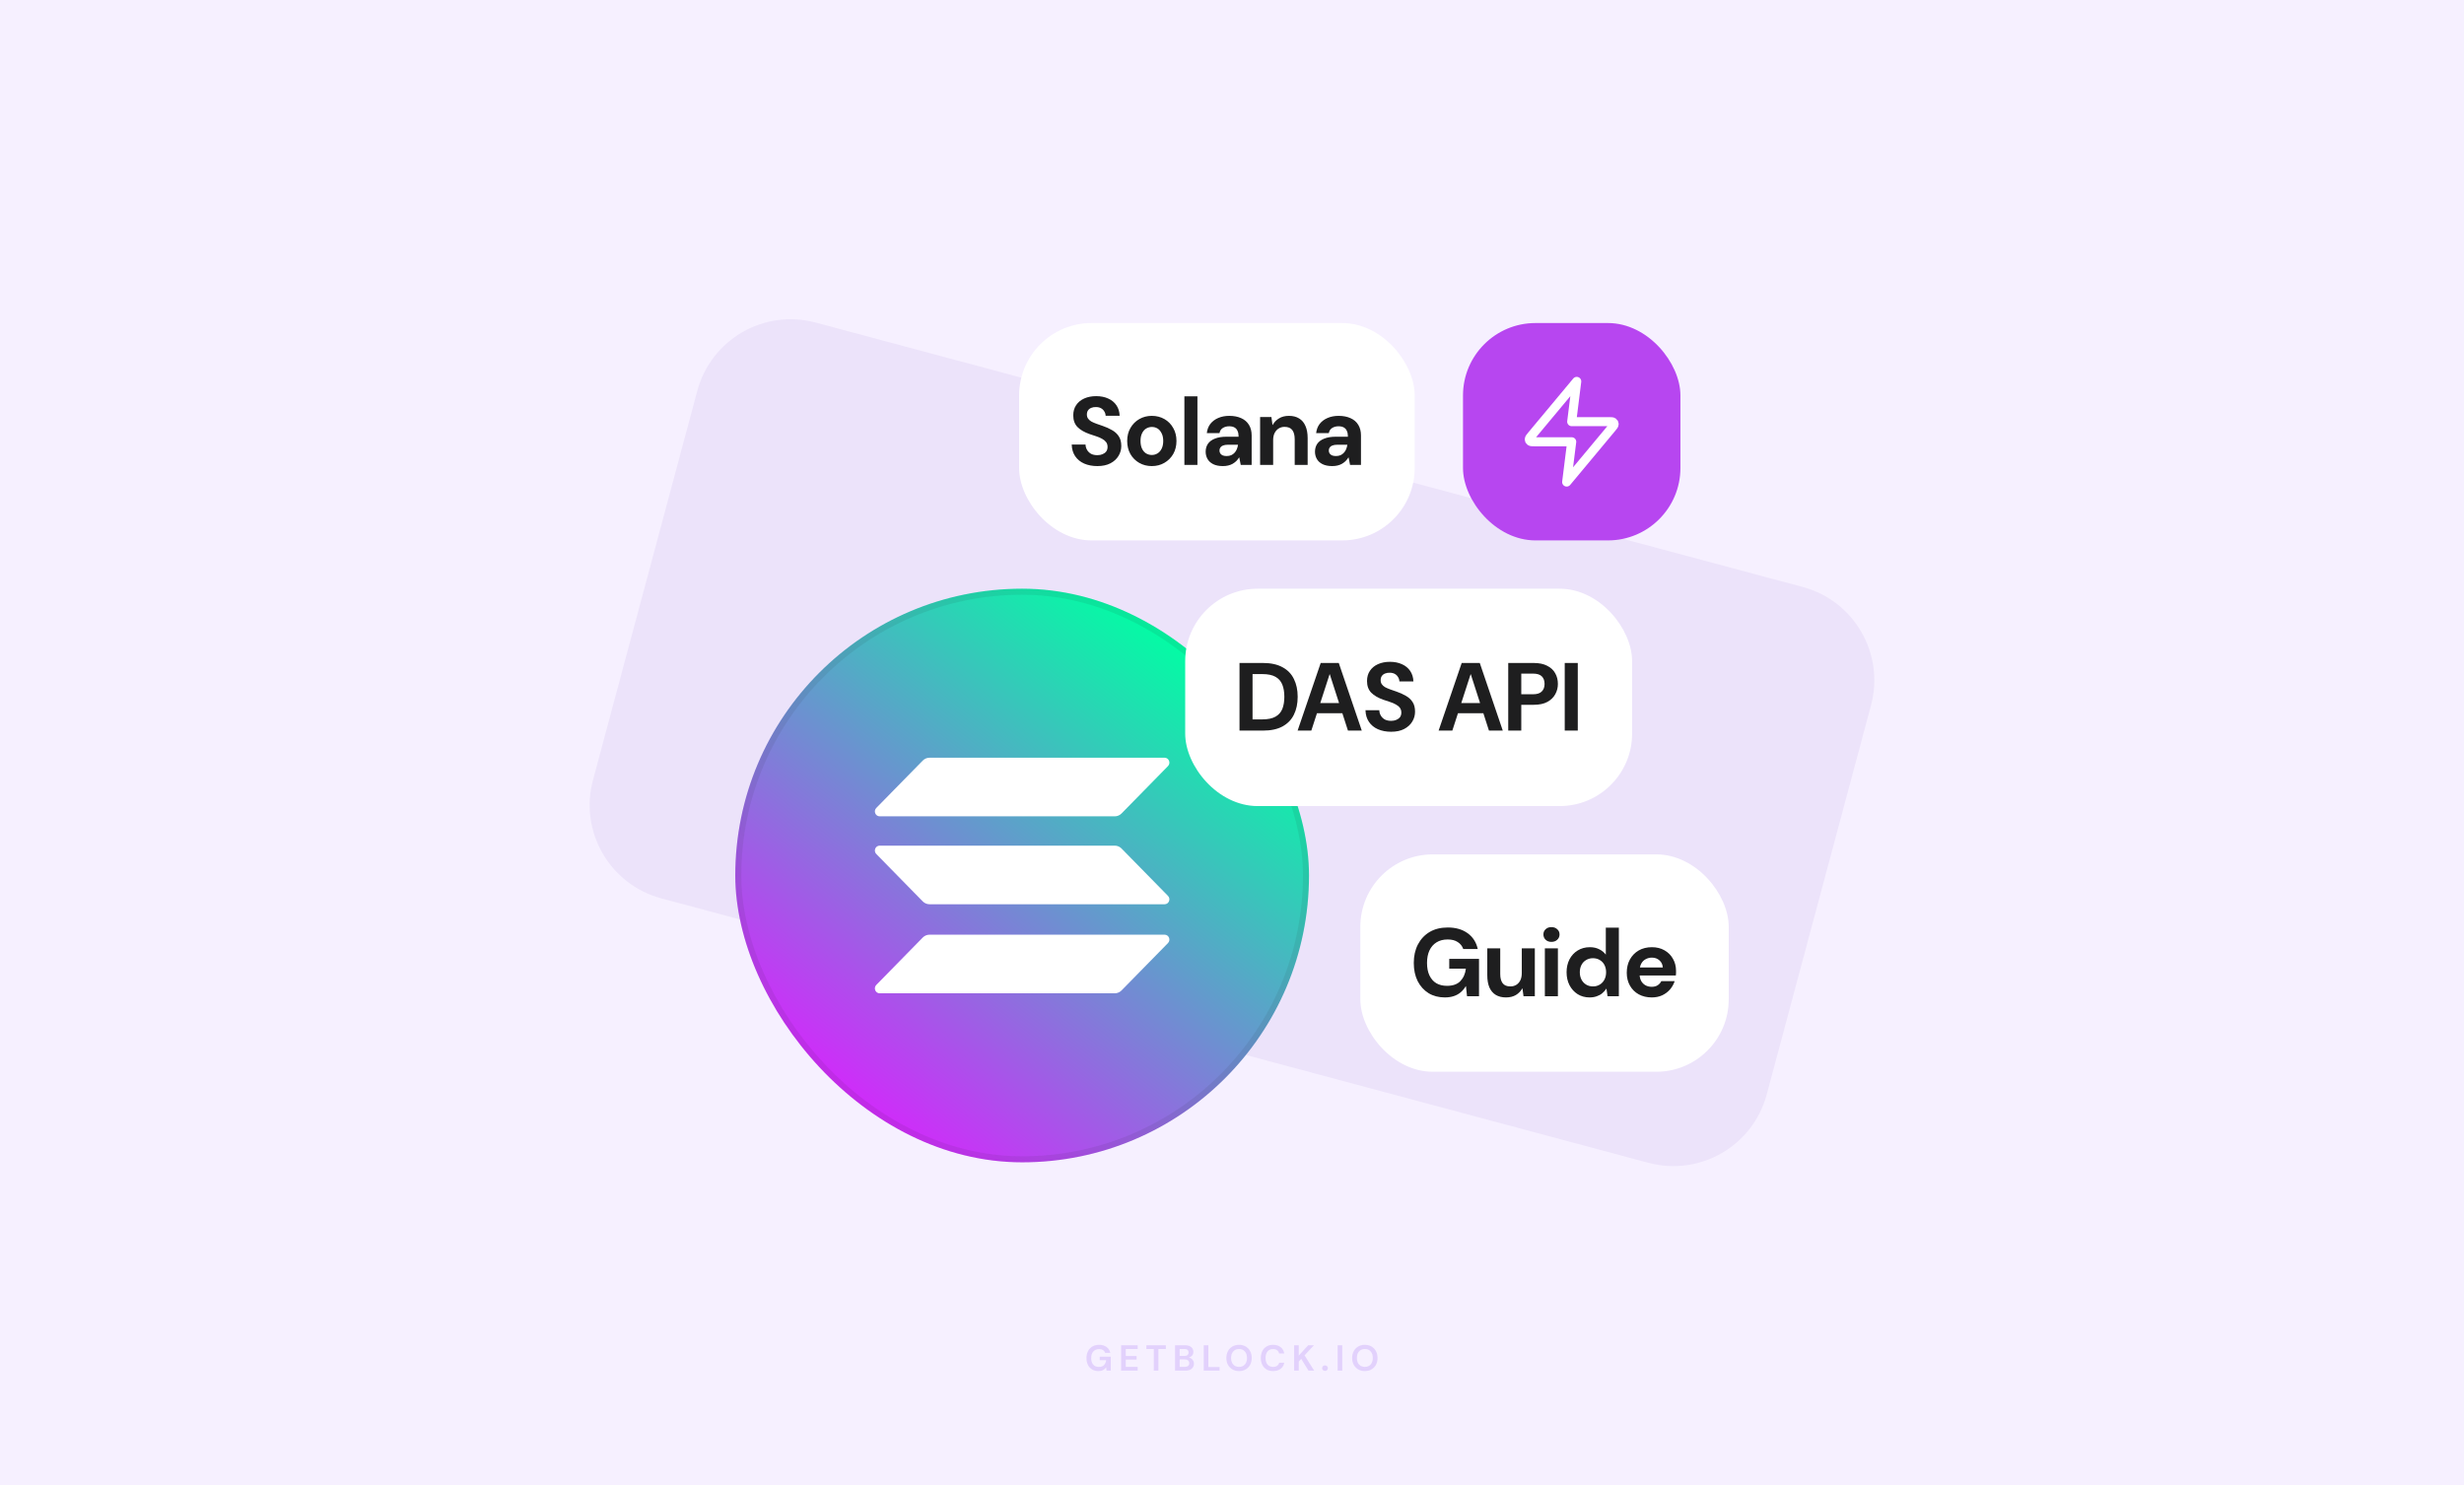 <svg width="816" height="492" viewBox="0 0 816 492" fill="none" xmlns="http://www.w3.org/2000/svg">
<rect width="816" height="492" fill="#F6F0FF"/>
<path d="M230.921 129.467C235.495 112.396 253.042 102.266 270.113 106.84L596.994 194.427C614.065 199.001 624.195 216.548 619.621 233.619L585.079 362.533C580.505 379.604 562.958 389.735 545.887 385.16L219.006 297.573C201.935 292.999 191.804 275.452 196.379 258.381L230.921 129.467Z" fill="#ECE3FA"/>
<path opacity="0.16" d="M363.747 454.144C362.955 454.144 362.263 453.964 361.671 453.604C361.079 453.244 360.619 452.744 360.291 452.104C359.963 451.456 359.799 450.704 359.799 449.848C359.799 448.984 359.967 448.224 360.303 447.568C360.647 446.904 361.131 446.388 361.755 446.02C362.387 445.644 363.135 445.456 363.999 445.456C364.983 445.456 365.799 445.692 366.447 446.164C367.095 446.636 367.515 447.288 367.707 448.12H365.991C365.863 447.728 365.631 447.424 365.295 447.208C364.959 446.984 364.527 446.872 363.999 446.872C363.159 446.872 362.511 447.14 362.055 447.676C361.599 448.204 361.371 448.932 361.371 449.86C361.371 450.788 361.595 451.508 362.043 452.02C362.499 452.524 363.115 452.776 363.891 452.776C364.651 452.776 365.223 452.572 365.607 452.164C365.999 451.748 366.235 451.204 366.315 450.532H364.191V449.38H367.863V454H366.447L366.327 452.896C366.055 453.296 365.715 453.604 365.307 453.82C364.899 454.036 364.379 454.144 363.747 454.144ZM371.277 454V445.6H376.761V446.836H372.813V449.14H376.401V450.34H372.813V452.764H376.761V454H371.277ZM382.09 454V446.836H379.642V445.6H386.086V446.836H383.626V454H382.09ZM389.144 454V445.6H392.516C393.388 445.6 394.052 445.804 394.508 446.212C394.972 446.612 395.204 447.128 395.204 447.76C395.204 448.288 395.06 448.712 394.772 449.032C394.492 449.344 394.148 449.556 393.74 449.668C394.22 449.764 394.616 450.004 394.928 450.388C395.24 450.764 395.396 451.204 395.396 451.708C395.396 452.372 395.156 452.92 394.676 453.352C394.196 453.784 393.516 454 392.636 454H389.144ZM390.68 449.128H392.288C392.72 449.128 393.052 449.028 393.284 448.828C393.516 448.628 393.632 448.344 393.632 447.976C393.632 447.624 393.516 447.348 393.284 447.148C393.06 446.94 392.72 446.836 392.264 446.836H390.68V449.128ZM390.68 452.752H392.396C392.852 452.752 393.204 452.648 393.452 452.44C393.708 452.224 393.836 451.924 393.836 451.54C393.836 451.148 393.704 450.84 393.44 450.616C393.176 450.392 392.82 450.28 392.372 450.28H390.68V452.752ZM398.634 454V445.6H400.17V452.8H403.89V454H398.634ZM410.338 454.144C409.498 454.144 408.762 453.96 408.13 453.592C407.506 453.224 407.014 452.716 406.654 452.068C406.302 451.412 406.126 450.656 406.126 449.8C406.126 448.944 406.302 448.192 406.654 447.544C407.014 446.888 407.506 446.376 408.13 446.008C408.762 445.64 409.498 445.456 410.338 445.456C411.17 445.456 411.902 445.64 412.534 446.008C413.166 446.376 413.658 446.888 414.01 447.544C414.362 448.192 414.538 448.944 414.538 449.8C414.538 450.656 414.362 451.412 414.01 452.068C413.658 452.716 413.166 453.224 412.534 453.592C411.902 453.96 411.17 454.144 410.338 454.144ZM410.338 452.764C411.138 452.764 411.774 452.5 412.246 451.972C412.726 451.444 412.966 450.72 412.966 449.8C412.966 448.88 412.726 448.156 412.246 447.628C411.774 447.1 411.138 446.836 410.338 446.836C409.538 446.836 408.898 447.1 408.418 447.628C407.938 448.156 407.698 448.88 407.698 449.8C407.698 450.72 407.938 451.444 408.418 451.972C408.898 452.5 409.538 452.764 410.338 452.764ZM421.618 454.144C420.77 454.144 420.042 453.964 419.434 453.604C418.826 453.236 418.358 452.728 418.03 452.08C417.702 451.424 417.538 450.668 417.538 449.812C417.538 448.956 417.702 448.2 418.03 447.544C418.358 446.888 418.826 446.376 419.434 446.008C420.042 445.64 420.77 445.456 421.618 445.456C422.626 445.456 423.45 445.708 424.09 446.212C424.738 446.708 425.142 447.408 425.302 448.312H423.61C423.506 447.856 423.282 447.5 422.938 447.244C422.602 446.98 422.154 446.848 421.594 446.848C420.818 446.848 420.21 447.112 419.77 447.64C419.33 448.168 419.11 448.892 419.11 449.812C419.11 450.732 419.33 451.456 419.77 451.984C420.21 452.504 420.818 452.764 421.594 452.764C422.154 452.764 422.602 452.644 422.938 452.404C423.282 452.156 423.506 451.816 423.61 451.384H425.302C425.142 452.248 424.738 452.924 424.09 453.412C423.45 453.9 422.626 454.144 421.618 454.144ZM428.582 454V445.6H430.118V448.996L433.226 445.6H435.122L432.026 448.936L435.206 454H433.322L430.922 450.112L430.118 450.988V454H428.582ZM438.802 454.084C438.522 454.084 438.29 453.996 438.106 453.82C437.93 453.644 437.842 453.432 437.842 453.184C437.842 452.928 437.93 452.712 438.106 452.536C438.29 452.36 438.522 452.272 438.802 452.272C439.082 452.272 439.31 452.36 439.486 452.536C439.67 452.712 439.762 452.928 439.762 453.184C439.762 453.432 439.67 453.644 439.486 453.82C439.31 453.996 439.082 454.084 438.802 454.084ZM442.98 454V445.6H444.516V454H442.98ZM452 454.144C451.16 454.144 450.424 453.96 449.792 453.592C449.168 453.224 448.676 452.716 448.316 452.068C447.964 451.412 447.788 450.656 447.788 449.8C447.788 448.944 447.964 448.192 448.316 447.544C448.676 446.888 449.168 446.376 449.792 446.008C450.424 445.64 451.16 445.456 452 445.456C452.832 445.456 453.564 445.64 454.196 446.008C454.828 446.376 455.32 446.888 455.672 447.544C456.024 448.192 456.2 448.944 456.2 449.8C456.2 450.656 456.024 451.412 455.672 452.068C455.32 452.716 454.828 453.224 454.196 453.592C453.564 453.96 452.832 454.144 452 454.144ZM452 452.764C452.8 452.764 453.436 452.5 453.908 451.972C454.388 451.444 454.628 450.72 454.628 449.8C454.628 448.88 454.388 448.156 453.908 447.628C453.436 447.1 452.8 446.836 452 446.836C451.2 446.836 450.56 447.1 450.08 447.628C449.6 448.156 449.36 448.88 449.36 449.8C449.36 450.72 449.6 451.444 450.08 451.972C450.56 452.5 451.2 452.764 452 452.764Z" fill="#7A2FEB"/>
<rect x="337.5" y="107" width="131" height="72" rx="24" fill="white"/>
<path d="M363.399 154.384C361.778 154.384 360.327 154.107 359.047 153.552C357.789 152.997 356.797 152.187 356.071 151.12C355.346 150.053 354.962 148.763 354.919 147.248H359.495C359.517 147.909 359.687 148.507 360.007 149.04C360.327 149.573 360.765 150 361.319 150.32C361.895 150.619 362.589 150.768 363.399 150.768C364.061 150.768 364.637 150.661 365.127 150.448C365.639 150.235 366.045 149.936 366.343 149.552C366.642 149.147 366.791 148.645 366.791 148.048C366.791 147.408 366.631 146.875 366.311 146.448C365.991 146.021 365.554 145.659 364.999 145.36C364.445 145.04 363.805 144.763 363.079 144.528C362.375 144.293 361.639 144.048 360.871 143.792C359.101 143.173 357.746 142.384 356.807 141.424C355.89 140.464 355.431 139.184 355.431 137.584C355.431 136.261 355.751 135.131 356.391 134.192C357.031 133.232 357.927 132.496 359.079 131.984C360.231 131.472 361.543 131.216 363.015 131.216C364.53 131.216 365.863 131.483 367.015 132.016C368.167 132.528 369.074 133.275 369.735 134.256C370.397 135.237 370.749 136.389 370.791 137.712H366.151C366.13 137.179 365.981 136.699 365.703 136.272C365.447 135.824 365.085 135.472 364.615 135.216C364.146 134.96 363.591 134.832 362.951 134.832C362.397 134.811 361.885 134.896 361.415 135.088C360.967 135.259 360.605 135.536 360.327 135.92C360.071 136.283 359.943 136.741 359.943 137.296C359.943 137.829 360.071 138.277 360.327 138.64C360.583 139.003 360.935 139.323 361.383 139.6C361.853 139.856 362.407 140.101 363.047 140.336C363.687 140.571 364.391 140.816 365.159 141.072C366.29 141.456 367.314 141.915 368.231 142.448C369.17 142.96 369.917 143.632 370.471 144.464C371.047 145.296 371.335 146.384 371.335 147.728C371.335 148.923 371.026 150.021 370.407 151.024C369.81 152.027 368.925 152.837 367.751 153.456C366.578 154.075 365.127 154.384 363.399 154.384ZM381.449 154.384C379.913 154.384 378.526 154.032 377.289 153.328C376.052 152.624 375.07 151.643 374.345 150.384C373.641 149.125 373.289 147.685 373.289 146.064C373.289 144.421 373.652 142.981 374.377 141.744C375.102 140.485 376.084 139.504 377.321 138.8C378.558 138.096 379.934 137.744 381.449 137.744C382.985 137.744 384.372 138.096 385.609 138.8C386.846 139.504 387.817 140.485 388.521 141.744C389.246 142.981 389.609 144.421 389.609 146.064C389.609 147.707 389.246 149.157 388.521 150.416C387.796 151.653 386.814 152.624 385.577 153.328C384.361 154.032 382.985 154.384 381.449 154.384ZM381.449 150.704C382.132 150.704 382.75 150.533 383.305 150.192C383.881 149.851 384.34 149.339 384.681 148.656C385.044 147.952 385.225 147.088 385.225 146.064C385.225 145.04 385.044 144.187 384.681 143.504C384.34 142.8 383.892 142.277 383.337 141.936C382.782 141.595 382.164 141.424 381.481 141.424C380.798 141.424 380.169 141.595 379.593 141.936C379.017 142.277 378.558 142.8 378.217 143.504C377.876 144.187 377.705 145.04 377.705 146.064C377.705 147.088 377.876 147.952 378.217 148.656C378.558 149.339 379.006 149.851 379.561 150.192C380.137 150.533 380.766 150.704 381.449 150.704ZM392.232 154V131.28H396.552V154H392.232ZM405.004 154.384C403.703 154.384 402.626 154.171 401.772 153.744C400.919 153.317 400.29 152.741 399.884 152.016C399.479 151.291 399.276 150.491 399.276 149.616C399.276 148.635 399.522 147.771 400.012 147.024C400.524 146.277 401.292 145.701 402.316 145.296C403.34 144.869 404.631 144.656 406.188 144.656H410.188C410.188 143.867 410.071 143.227 409.836 142.736C409.623 142.224 409.282 141.84 408.812 141.584C408.364 141.328 407.788 141.2 407.084 141.2C406.252 141.2 405.538 141.392 404.94 141.776C404.364 142.139 404.002 142.704 403.852 143.472H399.66C399.788 142.299 400.172 141.285 400.812 140.432C401.474 139.579 402.348 138.917 403.436 138.448C404.524 137.979 405.74 137.744 407.084 137.744C408.62 137.744 409.943 138 411.052 138.512C412.162 139.003 413.015 139.739 413.612 140.72C414.21 141.68 414.508 142.853 414.508 144.24V154H410.892L410.412 151.536H410.348C410.071 151.984 409.751 152.389 409.388 152.752C409.026 153.093 408.62 153.392 408.172 153.648C407.746 153.883 407.266 154.064 406.732 154.192C406.199 154.32 405.623 154.384 405.004 154.384ZM406.22 151.056C406.796 151.056 407.308 150.96 407.756 150.768C408.204 150.555 408.578 150.277 408.876 149.936C409.196 149.595 409.442 149.2 409.612 148.752C409.804 148.283 409.932 147.803 409.996 147.312H406.668C406.007 147.312 405.463 147.397 405.036 147.568C404.631 147.717 404.332 147.941 404.14 148.24C403.948 148.517 403.852 148.848 403.852 149.232C403.852 149.616 403.948 149.947 404.14 150.224C404.332 150.501 404.61 150.715 404.972 150.864C405.335 150.992 405.751 151.056 406.22 151.056ZM417.309 154V138.128H421.053L421.405 140.752H421.469C421.981 139.835 422.685 139.109 423.581 138.576C424.477 138.021 425.576 137.744 426.877 137.744C428.2 137.744 429.32 138.032 430.237 138.608C431.154 139.163 431.848 139.984 432.317 141.072C432.808 142.16 433.053 143.504 433.053 145.104V154H428.765V145.488C428.765 144.165 428.498 143.152 427.965 142.448C427.432 141.744 426.578 141.392 425.405 141.392C424.68 141.392 424.029 141.573 423.453 141.936C422.898 142.277 422.45 142.779 422.109 143.44C421.789 144.08 421.629 144.869 421.629 145.808V154H417.309ZM441.208 154.384C439.907 154.384 438.829 154.171 437.976 153.744C437.123 153.317 436.493 152.741 436.088 152.016C435.683 151.291 435.48 150.491 435.48 149.616C435.48 148.635 435.725 147.771 436.216 147.024C436.728 146.277 437.496 145.701 438.52 145.296C439.544 144.869 440.835 144.656 442.392 144.656H446.392C446.392 143.867 446.275 143.227 446.04 142.736C445.827 142.224 445.485 141.84 445.016 141.584C444.568 141.328 443.992 141.2 443.288 141.2C442.456 141.2 441.741 141.392 441.144 141.776C440.568 142.139 440.205 142.704 440.056 143.472H435.864C435.992 142.299 436.376 141.285 437.016 140.432C437.677 139.579 438.552 138.917 439.64 138.448C440.728 137.979 441.944 137.744 443.288 137.744C444.824 137.744 446.147 138 447.256 138.512C448.365 139.003 449.219 139.739 449.816 140.72C450.413 141.68 450.712 142.853 450.712 144.24V154H447.096L446.616 151.536H446.552C446.275 151.984 445.955 152.389 445.592 152.752C445.229 153.093 444.824 153.392 444.376 153.648C443.949 153.883 443.469 154.064 442.936 154.192C442.403 154.32 441.827 154.384 441.208 154.384ZM442.424 151.056C443 151.056 443.512 150.96 443.96 150.768C444.408 150.555 444.781 150.277 445.08 149.936C445.4 149.595 445.645 149.2 445.816 148.752C446.008 148.283 446.136 147.803 446.2 147.312H442.872C442.211 147.312 441.667 147.397 441.24 147.568C440.835 147.717 440.536 147.941 440.344 148.24C440.152 148.517 440.056 148.848 440.056 149.232C440.056 149.616 440.152 149.947 440.344 150.224C440.536 150.501 440.813 150.715 441.176 150.864C441.539 150.992 441.955 151.056 442.424 151.056Z" fill="#1E1E1F"/>
<rect x="243.5" y="195" width="190" height="190" rx="95" fill="url(#paint0_linear_2409_443)"/>
<rect x="244.5" y="196" width="188" height="188" rx="94" stroke="#1E1E1F" stroke-opacity="0.08" stroke-width="2"/>
<path d="M305.582 310.552C306.179 309.943 306.988 309.601 307.832 309.601H385.676C387.094 309.601 387.804 311.352 386.801 312.375L371.419 328.065C370.822 328.674 370.013 329.016 369.169 329.016H291.325C289.907 329.016 289.197 327.266 290.2 326.242L305.582 310.552Z" fill="white"/>
<path d="M305.582 251.935C306.179 251.326 306.988 250.984 307.832 250.984H385.676C387.094 250.984 387.804 252.734 386.801 253.758L371.419 269.448C370.822 270.057 370.013 270.398 369.169 270.398H291.325C289.907 270.398 289.197 268.648 290.2 267.625L305.582 251.935Z" fill="white"/>
<path d="M371.419 281.056C370.822 280.448 370.013 280.106 369.169 280.106H291.325C289.907 280.106 289.197 281.856 290.2 282.879L305.582 298.57C306.179 299.178 306.988 299.52 307.832 299.52H385.676C387.094 299.52 387.804 297.77 386.801 296.746L371.419 281.056Z" fill="white"/>
<rect x="392.5" y="195" width="148" height="72" rx="24" fill="white"/>
<path d="M410.486 242V219.6H418.262C420.865 219.6 423.02 220.069 424.726 221.008C426.433 221.925 427.692 223.227 428.502 224.912C429.334 226.576 429.75 228.539 429.75 230.8C429.75 233.061 429.334 235.035 428.502 236.72C427.692 238.384 426.433 239.685 424.726 240.624C423.041 241.541 420.886 242 418.262 242H410.486ZM414.806 238.288H418.038C419.873 238.288 421.324 237.989 422.39 237.392C423.457 236.795 424.214 235.941 424.662 234.832C425.11 233.701 425.334 232.357 425.334 230.8C425.334 229.221 425.11 227.877 424.662 226.768C424.214 225.637 423.457 224.773 422.39 224.176C421.324 223.579 419.873 223.28 418.038 223.28H414.806V238.288ZM429.728 242L437.376 219.6H443.36L450.976 242H446.4L440.384 223.344H440.32L434.272 242H429.728ZM433.344 236.24L434.496 232.88H445.888L447.008 236.24H433.344ZM460.685 242.384C459.064 242.384 457.613 242.107 456.333 241.552C455.074 240.997 454.082 240.187 453.357 239.12C452.632 238.053 452.248 236.763 452.205 235.248H456.781C456.802 235.909 456.973 236.507 457.293 237.04C457.613 237.573 458.05 238 458.605 238.32C459.181 238.619 459.874 238.768 460.685 238.768C461.346 238.768 461.922 238.661 462.413 238.448C462.925 238.235 463.33 237.936 463.629 237.552C463.928 237.147 464.077 236.645 464.077 236.048C464.077 235.408 463.917 234.875 463.597 234.448C463.277 234.021 462.84 233.659 462.285 233.36C461.73 233.04 461.09 232.763 460.365 232.528C459.661 232.293 458.925 232.048 458.157 231.792C456.386 231.173 455.032 230.384 454.093 229.424C453.176 228.464 452.717 227.184 452.717 225.584C452.717 224.261 453.037 223.131 453.677 222.192C454.317 221.232 455.213 220.496 456.365 219.984C457.517 219.472 458.829 219.216 460.301 219.216C461.816 219.216 463.149 219.483 464.301 220.016C465.453 220.528 466.36 221.275 467.021 222.256C467.682 223.237 468.034 224.389 468.077 225.712H463.437C463.416 225.179 463.266 224.699 462.989 224.272C462.733 223.824 462.37 223.472 461.901 223.216C461.432 222.96 460.877 222.832 460.237 222.832C459.682 222.811 459.17 222.896 458.701 223.088C458.253 223.259 457.89 223.536 457.613 223.92C457.357 224.283 457.229 224.741 457.229 225.296C457.229 225.829 457.357 226.277 457.613 226.64C457.869 227.003 458.221 227.323 458.669 227.6C459.138 227.856 459.693 228.101 460.333 228.336C460.973 228.571 461.677 228.816 462.445 229.072C463.576 229.456 464.6 229.915 465.517 230.448C466.456 230.96 467.202 231.632 467.757 232.464C468.333 233.296 468.621 234.384 468.621 235.728C468.621 236.923 468.312 238.021 467.693 239.024C467.096 240.027 466.21 240.837 465.037 241.456C463.864 242.075 462.413 242.384 460.685 242.384ZM476.424 242L484.072 219.6H490.056L497.672 242H493.096L487.08 223.344H487.016L480.968 242H476.424ZM480.04 236.24L481.192 232.88H492.584L493.704 236.24H480.04ZM499.48 242V219.6H507.896C509.709 219.6 511.203 219.909 512.376 220.528C513.571 221.125 514.456 221.947 515.032 222.992C515.629 224.037 515.928 225.221 515.928 226.544C515.928 227.76 515.64 228.891 515.064 229.936C514.509 230.981 513.635 231.835 512.44 232.496C511.267 233.136 509.752 233.456 507.896 233.456H503.8V242H499.48ZM503.8 229.968H507.64C509.005 229.968 509.987 229.659 510.584 229.04C511.203 228.421 511.512 227.589 511.512 226.544C511.512 225.456 511.203 224.613 510.584 224.016C509.987 223.419 509.005 223.12 507.64 223.12H503.8V229.968ZM518.191 242V219.6H522.511V242H518.191Z" fill="#1E1E1F"/>
<rect x="484.5" y="107" width="72" height="72" rx="24" fill="#B746F0"/>
<path d="M522.166 126.333L507.322 144.146C506.741 144.844 506.45 145.193 506.445 145.487C506.442 145.744 506.556 145.987 506.755 146.148C506.984 146.333 507.438 146.333 508.346 146.333H520.499L518.833 159.667L533.677 141.854C534.258 141.156 534.549 140.807 534.553 140.513C534.557 140.256 534.443 140.013 534.244 139.852C534.015 139.667 533.561 139.667 532.653 139.667H520.499L522.166 126.333Z" stroke="white" stroke-width="3" stroke-linecap="round" stroke-linejoin="round"/>
<rect x="450.5" y="283" width="122" height="72" rx="24" fill="white"/>
<path d="M478.473 330.384C476.447 330.384 474.655 329.915 473.097 328.976C471.561 328.016 470.356 326.683 469.481 324.976C468.628 323.248 468.201 321.243 468.201 318.96C468.201 316.656 468.649 314.629 469.545 312.88C470.463 311.109 471.753 309.723 473.417 308.72C475.103 307.717 477.119 307.216 479.465 307.216C482.089 307.216 484.276 307.845 486.025 309.104C487.775 310.363 488.895 312.112 489.385 314.352H484.585C484.244 313.371 483.636 312.603 482.761 312.048C481.908 311.472 480.799 311.184 479.433 311.184C477.983 311.184 476.745 311.504 475.721 312.144C474.697 312.784 473.919 313.68 473.385 314.832C472.852 315.984 472.585 317.36 472.585 318.96C472.585 320.581 472.852 321.957 473.385 323.088C473.919 324.219 474.676 325.083 475.657 325.68C476.66 326.256 477.833 326.544 479.177 326.544C481.14 326.544 482.623 326.021 483.625 324.976C484.649 323.909 485.257 322.533 485.449 320.848H479.945V317.616H489.801V330H485.833L485.481 326.672H485.417C484.948 327.461 484.372 328.144 483.689 328.72C483.028 329.275 482.26 329.691 481.385 329.968C480.532 330.245 479.561 330.384 478.473 330.384ZM498.718 330.384C497.417 330.384 496.297 330.107 495.358 329.552C494.441 328.997 493.737 328.176 493.246 327.088C492.777 325.979 492.542 324.624 492.542 323.024V314.128H496.83V322.64C496.83 323.963 497.097 324.976 497.63 325.68C498.163 326.384 499.017 326.736 500.19 326.736C500.915 326.736 501.566 326.565 502.142 326.224C502.718 325.861 503.166 325.36 503.486 324.72C503.806 324.059 503.966 323.259 503.966 322.32V314.128H508.286V330H504.542L504.19 327.408H504.126C503.635 328.304 502.931 329.029 502.014 329.584C501.118 330.117 500.019 330.384 498.718 330.384ZM511.609 330V314.128H515.929V330H511.609ZM513.785 311.984C512.996 311.984 512.356 311.749 511.865 311.28C511.374 310.811 511.129 310.224 511.129 309.52C511.129 308.816 511.374 308.24 511.865 307.792C512.356 307.323 512.996 307.088 513.785 307.088C514.574 307.088 515.214 307.323 515.705 307.792C516.217 308.24 516.473 308.816 516.473 309.52C516.473 310.224 516.217 310.811 515.705 311.28C515.214 311.749 514.574 311.984 513.785 311.984ZM526.417 330.384C524.924 330.384 523.601 330.021 522.449 329.296C521.319 328.571 520.423 327.579 519.761 326.32C519.121 325.061 518.801 323.632 518.801 322.032C518.801 320.453 519.121 319.035 519.761 317.776C520.423 316.517 521.329 315.536 522.481 314.832C523.655 314.107 524.999 313.744 526.513 313.744C527.708 313.744 528.753 313.979 529.649 314.448C530.545 314.896 531.26 315.483 531.793 316.208V307.28H536.113V330H532.369L532.017 327.504H531.953C531.591 328.059 531.143 328.56 530.609 329.008C530.097 329.435 529.489 329.765 528.785 330C528.103 330.256 527.313 330.384 526.417 330.384ZM527.537 326.736C528.391 326.736 529.148 326.533 529.809 326.128C530.471 325.723 530.983 325.168 531.345 324.464C531.708 323.76 531.889 322.949 531.889 322.032C531.889 321.136 531.708 320.336 531.345 319.632C530.983 318.928 530.471 318.384 529.809 318C529.148 317.595 528.38 317.392 527.505 317.392C526.673 317.392 525.927 317.595 525.265 318C524.604 318.384 524.092 318.928 523.729 319.632C523.367 320.336 523.185 321.136 523.185 322.032C523.185 322.949 523.367 323.76 523.729 324.464C524.092 325.168 524.604 325.723 525.265 326.128C525.927 326.533 526.684 326.736 527.537 326.736ZM547.019 330.384C545.398 330.384 543.958 330.043 542.699 329.36C541.462 328.677 540.491 327.717 539.787 326.48C539.083 325.243 538.731 323.824 538.731 322.224C538.731 320.56 539.073 319.099 539.755 317.84C540.459 316.56 541.43 315.557 542.667 314.832C543.926 314.107 545.387 313.744 547.051 313.744C548.63 313.744 550.017 314.085 551.211 314.768C552.427 315.451 553.366 316.389 554.027 317.584C554.71 318.757 555.051 320.091 555.051 321.584C555.051 321.797 555.051 322.043 555.051 322.32C555.051 322.576 555.03 322.843 554.987 323.12H541.803V320.464H550.667C550.603 319.483 550.23 318.693 549.547 318.096C548.886 317.499 548.054 317.2 547.051 317.2C546.305 317.2 545.622 317.371 545.003 317.712C544.385 318.032 543.894 318.523 543.531 319.184C543.169 319.845 542.987 320.688 542.987 321.712V322.64C542.987 323.515 543.158 324.272 543.499 324.912C543.841 325.531 544.31 326.011 544.907 326.352C545.526 326.693 546.219 326.864 546.987 326.864C547.777 326.864 548.438 326.693 548.971 326.352C549.505 325.989 549.91 325.531 550.187 324.976H554.603C554.283 325.979 553.771 326.896 553.067 327.728C552.363 328.539 551.499 329.189 550.475 329.68C549.451 330.149 548.299 330.384 547.019 330.384Z" fill="#1E1E1F"/>
<defs>
<linearGradient id="paint0_linear_2409_443" x1="390.711" y1="210.669" x2="269.003" y2="367.151" gradientUnits="userSpaceOnUse">
<stop stop-color="#00FFA3"/>
<stop offset="1" stop-color="#DC1FFF"/>
</linearGradient>
</defs>
</svg>
